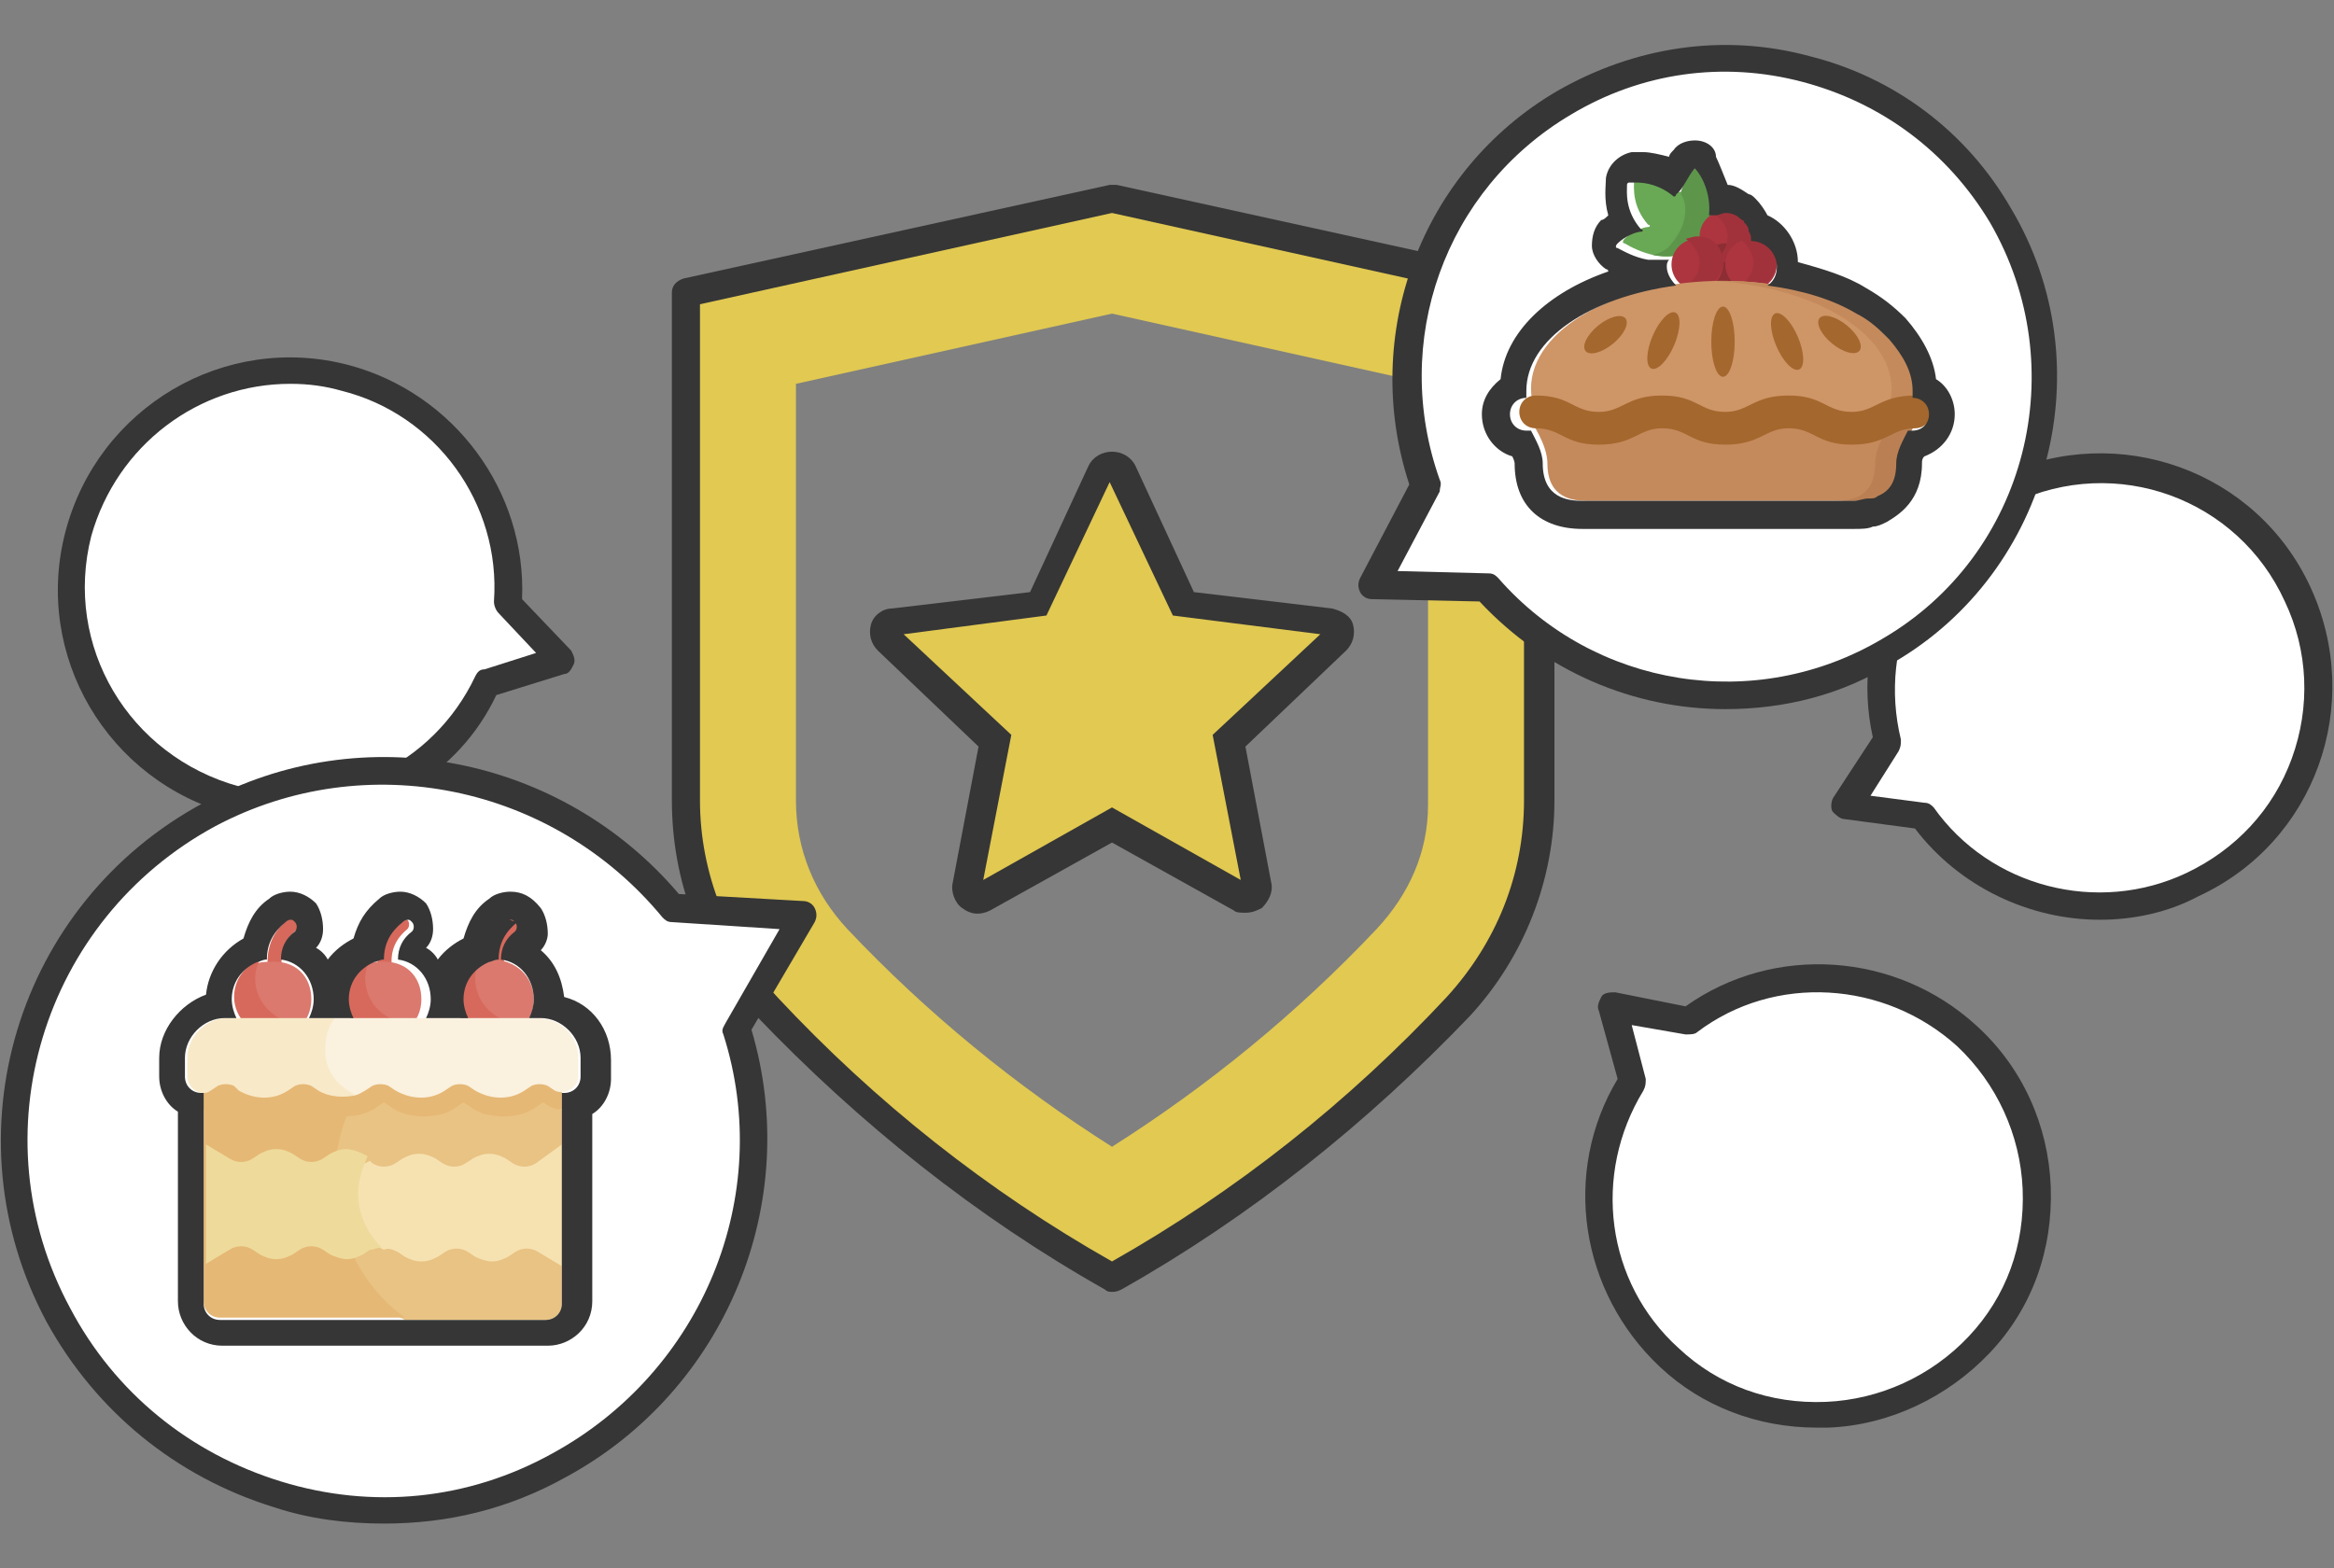 <?xml version="1.0" encoding="utf-8"?><!--Generator: Adobe Illustrator 27.4.0, SVG Export Plug-In . SVG Version: 6.00 Build 0)--><svg version="1.1" id="レイヤー_1" xmlns="http://www.w3.org/2000/svg" xmlns:xlink="http://www.w3.org/1999/xlink" x="0px" y="0px" viewBox="0 0 99.7 67" style="enable-background:new 0 0 99.7 67" xml:space="preserve"><rect x="0" y="0" width="99.7" height="67" fill="#808080" stroke="none"/><style type="text/css">.st0{fill:#E1C952;}
	.st1{fill-rule:evenodd;clip-rule:evenodd;fill:#E1C952;}
	.st2{fill:#363636;}
	.st3{fill:#FFFFFF;}
	.st4{fill:#69A955;}
	.st5{fill:#5D964B;}
	.st6{fill:#AC353F;}
	.st7{fill:#8D2D34;}
	.st8{fill:#A1323B;}
	.st9{fill:#CE9567;}
	.st10{fill:#C48A5C;}
	.st11{fill:#BA8054;}
	.st12{fill:#A4672D;}
	.st13{fill:#E9C384;}
	.st14{fill:#E6B875;}
	.st15{fill:#D7695C;}
	.st16{fill:#DB796E;}
	.st17{fill:#FAF1DF;}
	.st18{fill:#F8E9C8;}
	.st19{fill:#F6E2B1;}
	.st20{fill:#EEDB9B;}</style><g><path class="st0" d="M47.5,13.4l13.5,3v17.8v0.2c0,2-0.8,3.8-2.2,5.3c-3.4,3.6-7.2,6.7-11.3,9.3c-4.1-2.6-7.9-5.7-11.3-9.3
		c-1.4-1.5-2.2-3.4-2.2-5.5V16.4L47.5,13.4 M47.5,8.5l-18.2,4v21.7c0,3.3,1.2,6.4,3.5,8.8c4.3,4.6,9.3,8.5,14.8,11.6
		c5.5-3.1,10.5-7,14.8-11.6c2.2-2.4,3.5-5.5,3.5-8.8l0,0V12.5L47.5,8.5L47.5,8.5z"/><g><path class="st1" d="M53.2,38.4c-0.1,0-0.2,0-0.2-0.1l-5.5-3l-5.5,3c-0.2,0.1-0.4,0.1-0.5,0s-0.2-0.3-0.2-0.5l1.2-6.1L38,27.4
			c-0.1-0.1-0.2-0.3-0.1-0.5c0.1-0.2,0.2-0.3,0.4-0.3l6.2-0.8l2.7-5.7c0.1-0.2,0.2-0.3,0.4-0.3s0.4,0.1,0.4,0.3l2.7,5.7l6.2,0.8
			c0.2,0,0.3,0.1,0.4,0.3c0.1,0.2,0,0.4-0.1,0.5l-4.6,4.3l1.2,6.1c0,0.2,0,0.4-0.2,0.5C53.4,38.3,53.3,38.4,53.2,38.4z"/><path class="st2" d="M53.2,39c-0.2,0-0.4,0-0.5-0.1L47.5,36l-5.2,2.9c-0.4,0.2-0.8,0.2-1.2-0.1c-0.3-0.2-0.5-0.7-0.4-1.1l1.1-5.8
			l-4.3-4.1c-0.3-0.3-0.4-0.7-0.3-1.1c0.1-0.4,0.5-0.7,0.9-0.7l5.9-0.7l2.5-5.4c0.2-0.4,0.6-0.6,1-0.6s0.8,0.2,1,0.6l2.5,5.4
			l5.9,0.7c0.4,0.1,0.8,0.3,0.9,0.7c0.1,0.4,0,0.8-0.3,1.1l-4.3,4.1l1.1,5.8c0.1,0.4-0.1,0.8-0.4,1.1C53.7,38.9,53.5,39,53.2,39z
			 M38.6,27.1l4.6,4.3L42,37.6l5.5-3.1l5.5,3.1l-1.2-6.2l4.6-4.3l-6.3-0.8l-2.7-5.7l-2.7,5.7L38.6,27.1z"/></g><path class="st2" d="M47.5,55.2c-0.1,0-0.2,0-0.3-0.1C41.7,52,36.7,48,32.3,43.4c-2.4-2.5-3.6-5.8-3.6-9.2V12.5
		c0-0.3,0.2-0.5,0.5-0.6l18.2-4c0.1,0,0.2,0,0.3,0l18.2,4c0.3,0.1,0.5,0.3,0.5,0.6v21.7c0,3.4-1.3,6.7-3.6,9.2
		C58.4,48,53.4,52,47.9,55.1C47.7,55.2,47.6,55.2,47.5,55.2z M29.9,13v21.2c0,3.1,1.2,6.1,3.3,8.4c4.2,4.5,9,8.3,14.3,11.3
		c5.3-3,10.1-6.8,14.3-11.3c2.1-2.3,3.3-5.2,3.3-8.4l0,0V13L47.5,9.1L29.9,13z"/><g><path class="st3" d="M93.7,37.9c4.7-2.2,6.7-7.7,4.5-12.4s-7.7-6.7-12.4-4.5c-4.1,1.9-6.2,6.5-5.1,10.8l-1.8,2.8l3.3,0.4
			C84.7,38.4,89.5,39.8,93.7,37.9z"/><path class="st2" d="M89.7,39.3c-3,0-6-1.4-7.9-3.9l-3-0.4c-0.2,0-0.4-0.2-0.5-0.3s-0.1-0.4,0-0.6l1.7-2.6
			c-1-4.5,1.3-9.2,5.5-11.2c5-2.3,10.9-0.2,13.2,4.8c2.3,5,0.2,10.9-4.8,13.2C92.6,39,91.1,39.3,89.7,39.3z M79.9,34l2.3,0.3
			c0.2,0,0.3,0.1,0.4,0.2c2.4,3.4,7,4.6,10.8,2.8l0,0c2.1-1,3.7-2.7,4.5-4.9s0.7-4.6-0.3-6.7c-2-4.4-7.2-6.3-11.6-4.2
			c-3.8,1.8-5.8,6-4.8,10.1c0,0.2,0,0.3-0.1,0.5L79.9,34z"/></g><g><path class="st3" d="M14.8,16.1c-5-1.3-10.1,1.7-11.4,6.7s1.7,10.1,6.7,11.4c4.4,1.1,8.9-1.1,10.8-5l3.2-1l-2.3-2.4
			C22.1,21.4,19.2,17.3,14.8,16.1z"/><path class="st2" d="M12.4,35.1c-0.8,0-1.7-0.1-2.5-0.3C4.6,33.4,1.4,28,2.8,22.7s6.8-8.5,12.1-7.1l0,0c4.5,1.2,7.6,5.4,7.4,10
			l2.1,2.2c0.1,0.2,0.2,0.4,0.1,0.6s-0.2,0.4-0.4,0.4l-2.9,0.9C19.6,33.1,16.1,35.1,12.4,35.1z M12.4,16.4c-3.9,0-7.4,2.6-8.5,6.5
			c-1.2,4.7,1.6,9.4,6.3,10.7c4.1,1.1,8.3-0.9,10.1-4.7c0.1-0.2,0.2-0.3,0.4-0.3l2.2-0.7l-1.6-1.7c-0.1-0.1-0.2-0.3-0.2-0.5
			c0.3-4.2-2.5-8-6.5-9C13.9,16.5,13.2,16.4,12.4,16.4z"/></g><g><path class="st3" d="M8.9,34.8C1.2,38.9-1.6,48.5,2.5,56.2s13.7,10.6,21.4,6.4C30.7,59,33.7,51,31.5,44l2.8-4.9l-5.6-0.3
			C24,33,15.7,31.2,8.9,34.8z"/><path class="st2" d="M16.4,65.1c-1.6,0-3.2-0.2-4.7-0.7c-4.2-1.3-7.6-4.1-9.7-7.9c-4.3-8-1.3-17.9,6.7-22.2l0,0
			c6.8-3.7,15.3-2,20.3,3.9l5.3,0.3c0.2,0,0.4,0.1,0.5,0.3c0.1,0.2,0.1,0.4,0,0.6L32.1,44c2.2,7.4-1.1,15.4-7.9,19.1
			C21.7,64.5,19.1,65.1,16.4,65.1z M9.2,35.3L9.2,35.3C1.8,39.3-1,48.5,3,55.9c1.9,3.6,5.1,6.2,9,7.4c3.9,1.2,8,0.8,11.6-1.2
			c6.4-3.5,9.5-11,7.3-17.9c-0.1-0.2,0-0.3,0.1-0.5l2.3-4l-4.6-0.3c-0.2,0-0.3-0.1-0.4-0.2C23.6,33.5,15.6,31.9,9.2,35.3z"/></g><g><path class="st3" d="M80.6,27.8c6.5-3.8,8.6-12.2,4.8-18.6c-3.8-6.5-12.2-8.6-18.6-4.8c-5.7,3.4-8,10.3-5.9,16.3L58.7,25l4.8,0.1
			C67.7,29.9,74.9,31.2,80.6,27.8z"/><path class="st2" d="M73.7,30.3c-3.9,0-7.7-1.6-10.5-4.6l-4.6-0.1c-0.2,0-0.4-0.1-0.5-0.3s-0.1-0.4,0-0.6l2.1-4
			c-2.1-6.4,0.5-13.4,6.3-16.8c3.3-1.9,7.1-2.5,10.8-1.5c3.6,0.9,6.7,3.2,8.6,6.5c4,6.7,1.7,15.5-5,19.4
			C78.7,29.7,76.2,30.3,73.7,30.3z M59.7,24.4l3.9,0.1c0.2,0,0.3,0.1,0.4,0.2c4.1,4.7,11,5.8,16.4,2.6l0,0
			c6.2-3.6,8.2-11.6,4.6-17.8c-1.8-3-4.6-5.1-8-6s-6.9-0.4-9.9,1.4c-5.4,3.2-7.7,9.7-5.6,15.6c0.1,0.2,0,0.3,0,0.5L59.7,24.4z"/></g><g><path class="st3" d="M71.3,58c3.8,3.5,9.7,3.3,13.2-0.5c3.5-3.8,3.3-9.7-0.5-13.2c-3.4-3.1-8.4-3.3-11.9-0.6l-3.3-0.6l0.9,3.2
			C67.4,49.9,68,54.9,71.3,58z"/><path class="st2" d="M77.6,61c-2.5,0-4.9-0.9-6.7-2.6l0,0c-3.4-3.2-4.2-8.3-1.8-12.3l-0.8-2.9c-0.1-0.2,0-0.4,0.1-0.6
			s0.4-0.2,0.6-0.2l3,0.6c3.8-2.7,9-2.3,12.4,0.8c2,1.8,3.1,4.3,3.2,6.9c0.1,2.7-0.8,5.2-2.6,7.1c-1.8,1.9-4.3,3.1-6.9,3.2
			C77.9,61,77.8,61,77.6,61z M69.7,43.8l0.6,2.3c0,0.2,0,0.3-0.1,0.5c-2.2,3.6-1.6,8.2,1.5,11l0,0c1.7,1.6,3.9,2.4,6.3,2.3
			c2.3-0.1,4.5-1.1,6.1-2.8c1.6-1.7,2.4-3.9,2.3-6.3c-0.1-2.3-1.1-4.5-2.8-6.1c-3.1-2.8-7.8-3.1-11.1-0.6c-0.1,0.1-0.3,0.1-0.5,0.1
			L69.7,43.8z"/></g><g><path class="st4" d="M72.4,7.2c0,0,0.1,0,0.2,0c0.3,0.4,1.1,2,0,3.2c-1.1,1.1-2.7,0.3-3.2,0c-0.1,0-0.1-0.1,0-0.2
			c0.3-0.3,0.8-0.5,1-0.5c0.1,0,0.1-0.1,0-0.1c-0.7-0.8-0.6-1.6-0.6-1.9c0,0,0-0.1,0.1-0.1c0.2,0,1-0.1,1.8,0.6h0.1
			C71.9,8.1,72.1,7.5,72.4,7.2L72.4,7.2z"/><g><path class="st5" d="M72.5,7.3c0-0.1-0.1-0.1-0.2,0c-0.3,0.3-0.5,0.8-0.5,1c0.3,0.4,0.3,1.3-0.4,2.1c-0.2,0.3-0.5,0.4-0.8,0.5
				c0.6,0.1,1.3,0.1,1.9-0.5C73.6,9.3,72.8,7.7,72.5,7.3z"/></g><ellipse class="st6" cx="73.7" cy="10.1" rx="1.1" ry="1.1"/><ellipse class="st7" cx="73.7" cy="11.5" rx="1.1" ry="1.1"/><path class="st8" d="M73.7,9c-0.2,0-0.4,0.1-0.5,0.1c0.3,0.2,0.6,0.6,0.6,1s-0.2,0.8-0.6,1c0.2,0.1,0.3,0.1,0.5,0.1
			c0.6,0,1.1-0.5,1.1-1.1C74.8,9.5,74.3,9,73.7,9z"/><ellipse class="st6" cx="74.8" cy="11.3" rx="1.1" ry="1.1"/><path class="st8" d="M74.8,10.1c-0.2,0-0.4,0.1-0.5,0.1c0.3,0.2,0.6,0.6,0.6,1s-0.2,0.8-0.6,1c0.2,0.1,0.3,0.1,0.5,0.1
			c0.6,0,1.1-0.5,1.1-1.1S75.4,10.1,74.8,10.1z"/><ellipse class="st6" cx="72.5" cy="11.3" rx="1.1" ry="1.1"/><path class="st8" d="M72.5,10.1c-0.2,0-0.4,0.1-0.5,0.1c0.3,0.2,0.6,0.6,0.6,1s-0.2,0.8-0.6,1c0.2,0.1,0.3,0.1,0.5,0.1
			c0.6,0,1.1-0.5,1.1-1.1S73.2,10.1,72.5,10.1L72.5,10.1z"/><ellipse class="st9" cx="73.6" cy="16.6" rx="8.2" ry="4.6"/><path class="st10" d="M73.6,12c-0.2,0-0.4,0-0.5,0c4.3,0.2,7.7,2.2,7.7,4.6s-3.4,4.5-7.7,4.6c0.2,0,0.4,0,0.5,0
			c4.5,0,8.2-2.1,8.2-4.6S78.1,12,73.6,12z"/><path class="st10" d="M81.8,18c0,0-0.7,1-0.7,1.8c0,1.5-1.1,1.6-1.7,1.6s-11,0-11.6,0s-1.7-0.1-1.7-1.6c0-0.8-0.7-1.8-0.7-1.8
			H81.8z"/><path class="st11" d="M80.8,18c0,0-0.7,1-0.7,1.8c0,1.5-1.1,1.6-1.7,1.6h1.1c0.6,0,1.7-0.1,1.7-1.6c0-0.8,0.7-1.8,0.7-1.8H80.8z"/><g><path class="st12" d="M81.8,16.9c-1.5,0-1.7,0.7-2.7,0.7c-1.1,0-1.2-0.7-2.7-0.7s-1.7,0.7-2.7,0.7c-1.1,0-1.2-0.7-2.7-0.7
				s-1.7,0.7-2.7,0.7c-1.1,0-1.2-0.7-2.7-0.7c-0.4,0-0.7,0.3-0.7,0.7c0,0.4,0.3,0.7,0.7,0.7c1.1,0,1.2,0.7,2.7,0.7s1.7-0.7,2.7-0.7
				c1.1,0,1.2,0.7,2.7,0.7s1.7-0.7,2.7-0.7c1.1,0,1.2,0.7,2.7,0.7s1.7-0.7,2.7-0.7c0.4,0,0.7-0.3,0.7-0.7
				C82.5,17.2,82.2,16.9,81.8,16.9z"/><ellipse class="st12" cx="73.6" cy="14.6" rx="0.5" ry="1.5"/><g><ellipse transform="matrix(0.393 -0.92 0.92 0.393 29.719 74.134)" class="st12" cx="71" cy="14.6" rx="1.3" ry="0.5"/><ellipse transform="matrix(0.774 -0.633 0.633 0.774 6.433 46.657)" class="st12" cx="68.6" cy="14.3" rx="1.1" ry="0.5"/><ellipse transform="matrix(0.92 -0.393 0.393 0.92 0.405 31.145)" class="st12" cx="76.3" cy="14.6" rx="0.5" ry="1.3"/><ellipse transform="matrix(0.633 -0.774 0.774 0.633 17.755 66.076)" class="st12" cx="78.6" cy="14.3" rx="0.5" ry="1.1"/></g></g></g><path class="st2" d="M72.4,7.2C72.5,7.2,72.5,7.2,72.4,7.2c0.3,0.3,0.7,1.1,0.6,2c0,0,0,0,0.1,0l0,0c0,0,0,0,0.1,0h0.1
		c0.1,0,0.3-0.1,0.4-0.1c0.3,0,0.5,0.1,0.7,0.3c0,0,0.1,0,0.1,0.1c0.1,0.1,0.2,0.2,0.2,0.4c0.1,0.1,0.1,0.3,0.1,0.4
		c0.6,0,1.1,0.5,1.1,1.1c0,0.3-0.1,0.6-0.4,0.8c1.5,0.2,2.8,0.6,3.8,1.2c0.6,0.3,1,0.7,1.4,1.1c0.6,0.7,1,1.4,1,2.2
		c0,0.1,0,0.2,0,0.3l0,0c0.4,0,0.7,0.3,0.7,0.7c0,0.4-0.3,0.7-0.7,0.7c-0.1,0-0.1,0-0.2,0c-0.2,0.4-0.5,0.9-0.5,1.4
		c0,0.8-0.3,1.2-0.8,1.4c-0.1,0.1-0.2,0.1-0.4,0.1c-0.2,0-0.4,0.1-0.6,0.1c-0.1,0-0.5,0-1.1,0c-2.8,0-10,0-10.5,0
		c-0.6,0-1.7-0.1-1.7-1.6c0-0.5-0.3-1-0.5-1.4c-0.1,0-0.1,0-0.2,0c-0.4,0-0.7-0.3-0.7-0.7c0-0.4,0.3-0.7,0.7-0.7l0,0
		c0-0.1,0-0.2,0-0.3c0-2.2,2.7-4,6.4-4.5c-0.2-0.2-0.4-0.5-0.4-0.8c0-0.1,0-0.2,0.1-0.3h-0.1c-0.1,0-0.2,0-0.3,0c-0.1,0-0.1,0-0.2,0
		s-0.2,0-0.3,0l0,0l0,0c-0.6-0.1-1.1-0.4-1.3-0.5c-0.1,0-0.1-0.1,0-0.2c0.3-0.3,0.8-0.5,1-0.5c0.1,0,0.1-0.1,0-0.1
		c-0.7-0.8-0.6-1.6-0.6-1.9c0,0,0-0.1,0.1-0.1s0.2,0,0.3,0c0.4,0,1,0.1,1.6,0.6l0,0c0,0,0.1,0,0.1-0.1C71.9,8.1,72.1,7.5,72.4,7.2
		L72.4,7.2 M72.4,6c-0.3,0-0.7,0.1-0.9,0.4c-0.1,0.1-0.2,0.2-0.2,0.3c-0.4-0.1-0.8-0.2-1.1-0.2c-0.2,0-0.3,0-0.5,0
		c-0.5,0.1-1,0.5-1.1,1.1c0,0.3-0.1,0.9,0.1,1.6c-0.1,0.1-0.2,0.2-0.3,0.2c-0.3,0.3-0.4,0.7-0.4,1.1c0,0.4,0.3,0.8,0.6,1
		c0,0,0.1,0,0.1,0.1c-2.6,0.9-4.4,2.6-4.6,4.6c-0.5,0.4-0.8,0.9-0.8,1.5c0,0.9,0.6,1.6,1.3,1.8c0.1,0.2,0.1,0.3,0.1,0.3
		c0,1.8,1.1,2.8,2.9,2.8h10.5h1.1c0.3,0,0.6,0,0.8-0.1c0.2,0,0.4-0.1,0.6-0.2c0.5-0.3,1.5-0.9,1.5-2.5c0-0.1,0-0.2,0.1-0.3
		c0.8-0.3,1.3-1,1.3-1.8c0-0.6-0.3-1.2-0.8-1.5c-0.1-0.9-0.6-1.8-1.3-2.6c-0.5-0.5-1-0.9-1.7-1.3c-0.8-0.5-1.8-0.8-2.9-1.1
		c0-0.9-0.6-1.7-1.3-2C75.4,9,75.2,8.7,75,8.5c-0.1-0.1-0.2-0.2-0.3-0.2c-0.3-0.2-0.6-0.4-0.9-0.4c-0.2-0.5-0.4-1-0.5-1.2
		C73.3,6.3,72.9,6,72.4,6L72.4,6L72.4,6L72.4,6z"/><g><path class="st13" d="M24,47.4v8.3c0,0.4-0.3,0.7-0.7,0.7h-6c-2.4-1.2-4-3.5-4-5.9c0-1,0.5-2.1,1.1-2.9c0.1,0,1.9-0.6,1.9-0.6
			l3.4-0.1l3.4,0.1C23.1,46.9,23.9,47.4,24,47.4L24,47.4z"/><path class="st14" d="M17.3,56.3H9.4c-0.4,0-0.7-0.3-0.7-0.7v-9.1h6.7c-0.7,1.1-1.1,2.5-1.1,3.9C14.4,52.9,15.5,55,17.3,56.3z"/><g><path class="st15" d="M16.4,42c-0.1,0-0.2-0.1-0.2-0.2c-0.2-1,0-1.9,0.8-2.5c0.1-0.1,0.3-0.1,0.4,0s0.1,0.3,0,0.4
				c-0.6,0.5-0.8,1.1-0.6,2C16.7,41.9,16.6,42,16.4,42C16.5,42,16.4,42,16.4,42L16.4,42z"/><path class="st16" d="M18,42.7c0,0.5-0.2,0.9-0.5,1.2c-0.1,0-0.2,0.1-0.3,0.1c-1.1,0-2-0.7-2-1.8c0-0.3,0.2-0.7,0.4-1l0,0
				c0.2-0.1,0.4-0.1,0.6-0.1C17.3,41,18,41.7,18,42.7z"/><path class="st15" d="M17.6,43.8c-0.3,0.3-0.7,0.5-1.2,0.5c-0.9,0-1.7-0.8-1.7-1.7c0-0.7,0.4-1.3,1.1-1.6
				c-0.1,0.2-0.2,0.5-0.2,0.8c0,1.1,0.9,1.9,1.9,1.9C17.5,43.8,17.5,43.8,17.6,43.8z"/></g><g><path class="st15" d="M21.2,42c-0.1,0-0.2-0.1-0.2-0.2c-0.2-1,0-1.9,0.8-2.5c0.1-0.1,0.3-0.1,0.4,0s0.1,0.3,0,0.4
				c-0.6,0.5-0.8,1.1-0.6,2C21.4,41.9,21.3,42,21.2,42L21.2,42L21.2,42z"/><path class="st16" d="M22.8,42.7c0,0.5-0.2,0.9-0.5,1.2c-0.1,0-0.2,0-0.3,0c-1.1,0-2-0.7-2-1.8c0-0.3,0.2-0.7,0.4-1l0,0
				C20.6,41,20.8,41,21,41C22,41,22.8,41.7,22.8,42.7L22.8,42.7z"/><path class="st15" d="M22.3,43.8c-0.3,0.3-0.7,0.5-1.2,0.5c-0.9,0-1.7-0.8-1.7-1.7c0-0.7,0.4-1.3,1.1-1.6
				c-0.1,0.2-0.2,0.5-0.2,0.8c0,1.1,0.9,1.9,1.9,1.9C22.2,43.8,22.3,43.8,22.3,43.8L22.3,43.8z"/></g><g><path class="st15" d="M11.7,42c-0.1,0-0.2-0.1-0.2-0.2c-0.2-1,0-1.9,0.8-2.5c0.1-0.1,0.3-0.1,0.4,0c0.1,0.1,0.1,0.3,0,0.4
				c-0.6,0.5-0.8,1.1-0.6,2C12,41.9,11.9,42,11.7,42L11.7,42L11.7,42z"/><path class="st16" d="M13.3,42.7c0,0.5-0.2,0.9-0.5,1.2c-0.1,0-0.2,0.1-0.3,0.1c-1.1,0-2-0.7-2-1.8c0-0.3,0.2-0.7,0.4-1l0,0
				c0.2-0.1,0.4-0.1,0.6-0.1C12.6,41,13.3,41.7,13.3,42.7z"/><path class="st15" d="M12.9,43.8c-0.3,0.3-0.7,0.5-1.2,0.5c-0.9,0-1.7-0.8-1.7-1.7c0-0.7,0.4-1.3,1.1-1.6
				c-0.1,0.2-0.2,0.5-0.2,0.8C10.9,42.9,11.8,43.7,12.9,43.8C12.8,43.8,12.8,43.8,12.9,43.8z"/></g><path class="st14" d="M24,44.5v2.9c-0.1,0-0.2,0-0.2,0c-0.1,0-0.2-0.1-0.3-0.1l-0.3-0.2l-0.3,0.2c-0.4,0.3-0.9,0.4-1.4,0.4
			s-1-0.1-1.4-0.4l-0.3-0.2l-0.3,0.2c-0.4,0.3-0.9,0.4-1.4,0.4s-1-0.1-1.4-0.4l-0.3-0.2l-0.3,0.2c-0.4,0.3-0.9,0.4-1.4,0.4
			s-1-0.1-1.4-0.4L13,47l-0.3,0.2c-0.4,0.3-0.9,0.4-1.4,0.4s-1-0.1-1.4-0.4L9.6,47l-0.3,0.2c-0.2,0.1-0.4,0.2-0.6,0.2v-2.9H24
			L24,44.5z"/><path class="st17" d="M24.7,45.2V46c0,0.5-0.6,0.8-1,0.6l-0.3-0.2c-0.2-0.1-0.5-0.1-0.7,0l-0.3,0.2c-0.6,0.4-1.4,0.4-2.1,0
			L20,46.4c-0.2-0.1-0.5-0.1-0.7,0L19,46.6c-0.6,0.4-1.4,0.4-2.1,0l-0.3-0.2c-0.2-0.1-0.5-0.1-0.7,0l-0.3,0.2
			c-0.2,0.1-0.3,0.2-0.5,0.2c-1.3-0.4-1.9-1.2-1.9-2c0-0.5,0.3-0.8,0.9-1.3h8.8C24,43.5,24.7,44.3,24.7,45.2L24.7,45.2z"/><path class="st18" d="M15.2,46.8c-0.5,0.1-1.1,0.1-1.6-0.2l-0.3-0.2c-0.2-0.1-0.5-0.1-0.7,0l-0.3,0.2c-0.6,0.4-1.4,0.4-2.1,0
			L10,46.4c-0.2-0.1-0.5-0.1-0.7,0L9,46.6c-0.4,0.3-1-0.1-1-0.6v-0.8c0-0.9,0.8-1.7,1.7-1.7h4.6c-0.3,0.4-0.4,0.8-0.4,1.2
			C13.8,45.7,14.4,46.4,15.2,46.8L15.2,46.8z"/><path class="st19" d="M24,48.9v5.2l-1-0.6c-0.3-0.2-0.7-0.2-1,0l-0.3,0.2c-0.2,0.1-0.4,0.2-0.7,0.2c-0.2,0-0.5-0.1-0.7-0.2
			L20,53.5c-0.3-0.2-0.7-0.2-1,0l-0.3,0.2c-0.2,0.1-0.4,0.2-0.7,0.2s-0.5-0.1-0.7-0.2L17,53.5c-0.2-0.1-0.4-0.2-0.6-0.1
			c-1.1-0.5-1.9-1.4-1.9-2.3c0-0.5,0.5-1.1,1.3-1.5l0.1,0.1c0.3,0.2,0.7,0.2,1,0l0.3-0.2c0.2-0.1,0.4-0.2,0.7-0.2s0.5,0.1,0.7,0.2
			l0.3,0.2c0.3,0.2,0.7,0.2,1,0l0.3-0.2c0.2-0.1,0.4-0.2,0.7-0.2s0.5,0.1,0.7,0.2l0.3,0.2c0.3,0.2,0.7,0.2,1,0L24,48.9z"/><path class="st20" d="M15.3,51c0,0.9,0.4,1.7,1,2.3c-0.2,0-0.3,0.1-0.5,0.1l-0.3,0.2c-0.2,0.1-0.4,0.2-0.7,0.2
			c-0.2,0-0.5-0.1-0.7-0.2l-0.3-0.2c-0.3-0.2-0.7-0.2-1,0l-0.3,0.2c-0.2,0.1-0.4,0.2-0.7,0.2s-0.5-0.1-0.7-0.2l-0.3-0.2
			c-0.3-0.2-0.7-0.2-1,0l-1,0.6v-5.1l1,0.6c0.3,0.2,0.7,0.2,1,0l0.3-0.2c0.2-0.1,0.4-0.2,0.7-0.2s0.5,0.1,0.7,0.2l0.3,0.2
			c0.3,0.2,0.7,0.2,1,0l0.3-0.2c0.2-0.1,0.4-0.2,0.7-0.2c0.2,0,0.5,0.1,0.7,0.2l0.2,0.1C15.5,49.9,15.3,50.4,15.3,51L15.3,51z"/></g><path class="st2" d="M21.8,39.3c0.1,0,0.1,0,0.2,0.1s0.1,0.3,0,0.4c-0.4,0.3-0.6,0.7-0.6,1.2c0.8,0.1,1.4,0.8,1.4,1.7
		c0,0.3-0.1,0.6-0.2,0.8h0.5c0.9,0,1.7,0.8,1.7,1.7V46c0,0.4-0.3,0.7-0.7,0.7H24v0.7v1.5v5.2v1.6c0,0.4-0.3,0.7-0.7,0.7h-6l0,0l0,0
		H9.4c-0.4,0-0.7-0.3-0.7-0.7v-9H8.6c-0.4,0-0.7-0.3-0.7-0.7v-0.8c0-0.9,0.8-1.7,1.7-1.7h0.5C10,43.3,9.9,43,9.9,42.7
		c0-0.7,0.4-1.3,1.1-1.6c0.1,0,0.2-0.1,0.4-0.1c0-0.7,0.3-1.2,0.8-1.6c0,0,0.1-0.1,0.2-0.1c0.1,0,0.1,0,0.2,0.1
		c0.1,0.1,0.1,0.3,0,0.4C12.2,40.1,12,40.5,12,41c0.8,0.1,1.4,0.8,1.4,1.7c0,0.3-0.1,0.6-0.2,0.8h1.2l0,0h0.7
		c-0.1-0.2-0.2-0.5-0.2-0.8c0-0.7,0.4-1.3,1.1-1.6l0,0l0,0l0,0c0.1,0,0.2-0.1,0.4-0.1c0-0.7,0.3-1.2,0.8-1.6c0,0,0.1-0.1,0.2-0.1
		s0.1,0,0.2,0.1s0.1,0.3,0,0.4C17.2,40.1,17,40.5,17,41c0.8,0.1,1.4,0.8,1.4,1.7c0,0.3-0.1,0.6-0.2,0.8H20c-0.1-0.2-0.2-0.5-0.2-0.8
		c0-0.7,0.4-1.3,1.1-1.6c0.1,0,0.2-0.1,0.4-0.1c0-0.7,0.3-1.2,0.8-1.6C21.7,39.3,21.8,39.3,21.8,39.3 M11,41.1L11,41.1L11,41.1
		 M21.8,38.1c-0.3,0-0.7,0.1-0.9,0.3c-0.6,0.4-0.9,1-1.1,1.7c-0.4,0.2-0.8,0.5-1.1,0.9c-0.1-0.2-0.3-0.4-0.5-0.5
		c0.2-0.2,0.3-0.5,0.3-0.8c0-0.4-0.1-0.8-0.3-1.1c-0.3-0.3-0.7-0.5-1.1-0.5c-0.3,0-0.7,0.1-0.9,0.3c-0.6,0.5-0.9,1-1.1,1.7
		c-0.4,0.2-0.8,0.5-1.1,0.9c-0.1-0.2-0.3-0.4-0.5-0.5c0.2-0.2,0.3-0.5,0.3-0.8c0-0.4-0.1-0.8-0.3-1.1c-0.3-0.3-0.7-0.5-1.1-0.5
		c-0.3,0-0.7,0.1-0.9,0.3c-0.6,0.4-0.9,1-1.1,1.7c-0.9,0.5-1.5,1.4-1.6,2.4c-1.1,0.4-2,1.5-2,2.7V46c0,0.6,0.3,1.2,0.8,1.5v8.1
		c0,1,0.8,1.9,1.9,1.9h7.9h6c1,0,1.9-0.8,1.9-1.9V54v-5.1v-1.3c0.5-0.3,0.8-0.9,0.8-1.5v-0.8c0-1.3-0.8-2.4-2-2.7
		c-0.1-0.8-0.4-1.5-1-2c0.2-0.2,0.3-0.5,0.3-0.7c0-0.4-0.1-0.8-0.3-1.1C22.7,38.3,22.3,38.1,21.8,38.1L21.8,38.1z"/></g></svg>